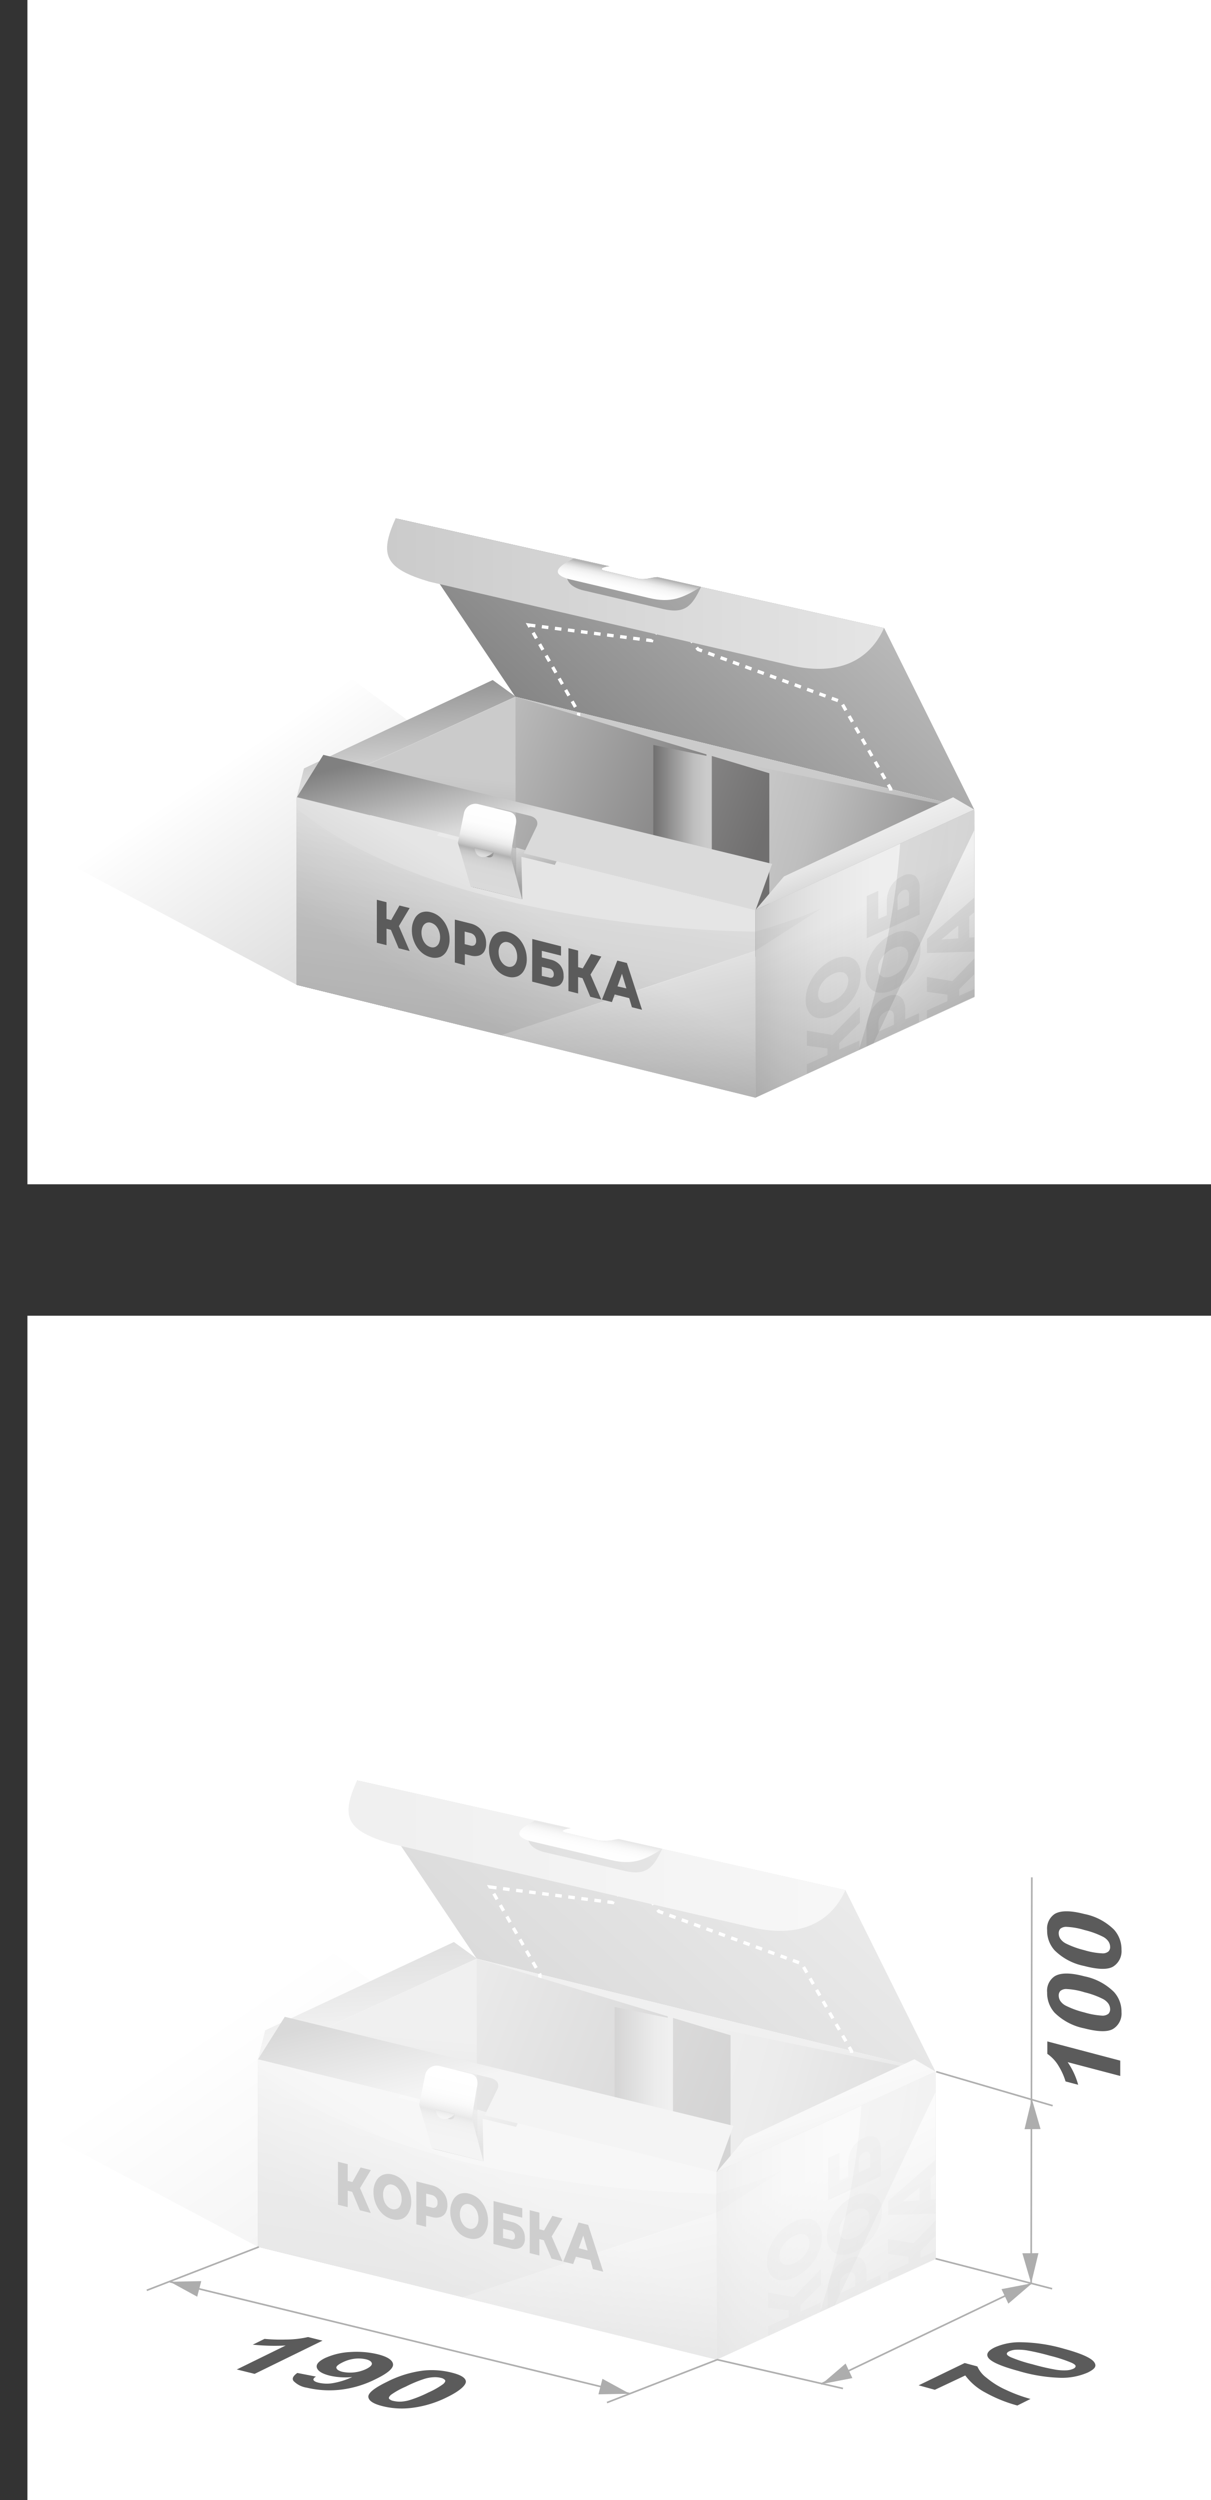 <svg xmlns="http://www.w3.org/2000/svg" xmlns:xlink="http://www.w3.org/1999/xlink" viewBox="0 0 184.17 379.98"><rect x="0" y="0" width="184.17" height="379.98" fill="#333333" stroke="none"/><defs><style>.cls-1,.cls-11,.cls-3{fill:none;}.cls-2{fill:#fff;}.cls-3{stroke:#afafaf;stroke-width:0.25px;}.cls-11,.cls-3{stroke-miterlimit:10;}.cls-4{fill:#adadad;}.cls-5{fill:#5b5b5b;}.cls-6{fill:url(#Безымянный_градиент_38);}.cls-7{fill:url(#Безымянный_градиент_28);}.cls-8{fill:url(#Безымянный_градиент_55);}.cls-9{fill:url(#Безымянный_градиент_698);}.cls-10{fill:url(#Безымянный_градиент_636);}.cls-11{stroke:#fff;stroke-width:0.5px;stroke-dasharray:1 1;}.cls-12{fill:url(#Безымянный_градиент_28-2);}.cls-13{fill:url(#Безымянный_градиент_28-3);}.cls-14{fill:url(#Безымянный_градиент_28-4);}.cls-15{fill:url(#Безымянный_градиент_698-2);}.cls-16{fill:url(#Безымянный_градиент_28-5);}.cls-17{fill:url(#Безымянный_градиент_677);}.cls-18{fill:url(#Безымянный_градиент_28-6);}.cls-19{fill:url(#Безымянный_градиент_38-2);}.cls-20{fill:url(#Безымянный_градиент_677-2);}.cls-21{fill:url(#Безымянный_градиент_641);}.cls-22{clip-path:url(#clip-path);}.cls-23{fill:url(#Безымянный_градиент_17);}.cls-24{fill:url(#Безымянный_градиент_17-2);}.cls-25{opacity:0.1;}.cls-26{fill:url(#Безымянный_градиент_17-3);}.cls-27{fill:url(#Безымянный_градиент_17-4);}.cls-28{fill:url(#Безымянный_градиент_46);}.cls-29{fill:url(#Безымянный_градиент_55-2);}.cls-30{fill:url(#Безымянный_градиент_641-2);}.cls-31{fill:url(#Безымянный_градиент_46-2);}.cls-32{fill:url(#Безымянный_градиент_34);}.cls-33{clip-path:url(#clip-path-2);}.cls-34{fill:url(#Безымянный_градиент_17-5);}.cls-35{fill:url(#Безымянный_градиент_17-6);}.cls-36{fill:url(#Безымянный_градиент_677-3);}.cls-37{opacity:0.3;}.cls-38{fill:url(#Безымянный_градиент_38-3);}.cls-39{fill:url(#Безымянный_градиент_28-7);}.cls-40{fill:url(#Безымянный_градиент_55-3);}.cls-41{fill:url(#Безымянный_градиент_698-3);}.cls-42{fill:url(#Безымянный_градиент_636-2);}.cls-43{fill:url(#Безымянный_градиент_28-8);}.cls-44{fill:url(#Безымянный_градиент_28-9);}.cls-45{fill:url(#Безымянный_градиент_28-10);}.cls-46{fill:url(#Безымянный_градиент_698-4);}.cls-47{fill:url(#Безымянный_градиент_28-11);}.cls-48{fill:url(#Безымянный_градиент_677-4);}.cls-49{fill:url(#Безымянный_градиент_28-12);}.cls-50{fill:url(#Безымянный_градиент_38-4);}.cls-51{fill:url(#Безымянный_градиент_677-5);}.cls-52{fill:url(#Безымянный_градиент_641-3);}.cls-53{clip-path:url(#clip-path-3);}.cls-54{fill:url(#Безымянный_градиент_17-7);}.cls-55{fill:url(#Безымянный_градиент_17-8);}.cls-56{fill:url(#Безымянный_градиент_17-9);}.cls-57{fill:url(#Безымянный_градиент_17-10);}.cls-58{fill:url(#Безымянный_градиент_46-3);}.cls-59{fill:url(#Безымянный_градиент_55-4);}.cls-60{fill:url(#Безымянный_градиент_641-4);}.cls-61{fill:url(#Безымянный_градиент_46-4);}.cls-62{fill:url(#Безымянный_градиент_34-2);}.cls-63{clip-path:url(#clip-path-4);}.cls-64{fill:url(#Безымянный_градиент_17-11);}.cls-65{fill:url(#Безымянный_градиент_17-12);}.cls-66{fill:url(#Безымянный_градиент_677-6);}</style><linearGradient id="Безымянный_градиент_38" x1="37.48" y1="113.63" x2="73.91" y2="166.93" gradientUnits="userSpaceOnUse"><stop offset="0" stop-opacity="0"/><stop offset="1" stop-opacity="0.25"/></linearGradient><linearGradient id="Безымянный_градиент_28" x1="83.34" y1="132.26" x2="99.64" y2="154.78" gradientUnits="userSpaceOnUse"><stop offset="0" stop-color="#706f6f"/><stop offset="0.75" stop-color="#bebebe"/><stop offset="1" stop-color="#cbcbcb"/></linearGradient><linearGradient id="Безымянный_градиент_55" x1="60.94" y1="99.75" x2="62.05" y2="118.2" gradientUnits="userSpaceOnUse"><stop offset="0" stop-color="gray"/><stop offset="1" stop-color="#dadada"/></linearGradient><linearGradient id="Безымянный_градиент_698" x1="82.57" y1="120.31" x2="126.82" y2="71.1" gradientUnits="userSpaceOnUse"><stop offset="0" stop-color="gray"/><stop offset="1" stop-color="#cbcbcb"/></linearGradient><linearGradient id="Безымянный_градиент_636" x1="115.83" y1="139.26" x2="112.05" y2="123.7" gradientUnits="userSpaceOnUse"><stop offset="0" stop-color="#989898"/><stop offset="0.75" stop-color="#bebebe"/><stop offset="1" stop-color="#cbcbcb"/></linearGradient><linearGradient id="Безымянный_градиент_28-2" x1="156.28" y1="141.39" x2="109.89" y2="128.32" xlink:href="#Безымянный_градиент_28"/><linearGradient id="Безымянный_градиент_28-3" x1="159.09" y1="75.48" x2="103.16" y2="53.48" gradientTransform="matrix(0.98, 0.03, 0, 1, -42.2, 52.71)" xlink:href="#Безымянный_градиент_28"/><linearGradient id="Безымянный_градиент_28-4" x1="99.36" y1="128.32" x2="107.52" y2="128.32" xlink:href="#Безымянный_градиент_28"/><linearGradient id="Безымянный_градиент_698-2" x1="60.11" y1="146.74" x2="62.66" y2="117.41" xlink:href="#Безымянный_градиент_698"/><linearGradient id="Безымянный_градиент_28-5" x1="114.26" y1="148.52" x2="79.72" y2="138.79" xlink:href="#Безымянный_градиент_28"/><linearGradient id="Безымянный_градиент_677" x1="127.34" y1="85.74" x2="85.76" y2="69.38" gradientTransform="matrix(0.98, 0.03, 0, 1, -42.2, 52.71)" gradientUnits="userSpaceOnUse"><stop offset="0" stop-color="#cbcbcb"/><stop offset="0.12" stop-color="#d9d9d9"/><stop offset="0.3" stop-color="#e6e6e6"/><stop offset="0.53" stop-color="#eee"/><stop offset="1" stop-color="#f0f0f0"/></linearGradient><linearGradient id="Безымянный_градиент_28-6" x1="71.9" y1="138.8" x2="77.96" y2="138.8" xlink:href="#Безымянный_градиент_28"/><linearGradient id="Безымянный_градиент_38-2" x1="81.86" y1="127.92" x2="82.08" y2="134.53" xlink:href="#Безымянный_градиент_38"/><linearGradient id="Безымянный_градиент_677-2" x1="114.88" y1="144.94" x2="148.19" y2="144.94" gradientTransform="matrix(1, 0, 0, 1, 0, 0)" xlink:href="#Безымянный_градиент_677"/><linearGradient id="Безымянный_градиент_641" x1="54.73" y1="90.22" x2="130.3" y2="90.22" gradientUnits="userSpaceOnUse"><stop offset="0" stop-color="#cbcbcb"/><stop offset="1" stop-color="#e5e5e5"/></linearGradient><clipPath id="clip-path" transform="translate(4.17)"><polygon class="cls-1" points="144.02 151.5 110.71 166.84 110.71 138.32 143.99 123.05 144.02 151.5"/></clipPath><linearGradient id="Безымянный_градиент_17" x1="65.18" y1="-59.51" x2="150.82" y2="-49.3" gradientTransform="translate(29.93 146.86) rotate(3.48)" gradientUnits="userSpaceOnUse"><stop offset="0" stop-opacity="0"/><stop offset="1" stop-opacity="0.2"/></linearGradient><linearGradient id="Безымянный_градиент_17-2" x1="104.64" y1="-5.48" x2="140.32" y2="21.61" xlink:href="#Безымянный_градиент_17"/><linearGradient id="Безымянный_градиент_17-3" x1="94.84" y1="878.83" x2="98.84" y2="904.94" gradientTransform="matrix(1, -0.36, 0.07, 0.98, -44.24, -681.77)" xlink:href="#Безымянный_градиент_17"/><linearGradient id="Безымянный_градиент_17-4" x1="48.38" y1="857.2" x2="37.83" y2="905.53" gradientTransform="matrix(1, -0.36, 0.07, 0.98, -44.24, -681.77)" xlink:href="#Безымянный_градиент_17"/><linearGradient id="Безымянный_градиент_46" x1="92.52" y1="83.55" x2="90.74" y2="91.7" gradientUnits="userSpaceOnUse"><stop offset="0" stop-color="#dadada"/><stop offset="0.23" stop-color="#d8d8d8"/><stop offset="0.31" stop-color="#d1d1d1"/><stop offset="0.37" stop-color="#c6c6c6"/><stop offset="0.41" stop-color="#b5b5b5"/><stop offset="0.42" stop-color="#b2b2b2"/><stop offset="0.45" stop-color="#c4c4c4"/><stop offset="0.5" stop-color="#dadada"/><stop offset="0.55" stop-color="#ebebeb"/><stop offset="0.62" stop-color="#f6f6f6"/><stop offset="0.72" stop-color="#fdfdfd"/><stop offset="1" stop-color="#fff"/></linearGradient><linearGradient id="Безымянный_градиент_55-2" x1="73.29" y1="110.4" x2="76.45" y2="123.48" xlink:href="#Безымянный_градиент_55"/><linearGradient id="Безымянный_градиент_641-2" x1="73.56" y1="155.23" x2="82.67" y2="139.34" xlink:href="#Безымянный_градиент_641"/><linearGradient id="Безымянный_градиент_46-2" x1="69.62" y1="135.09" x2="72.69" y2="122.21" xlink:href="#Безымянный_градиент_46"/><linearGradient id="Безымянный_градиент_34" x1="69.86" y1="127.26" x2="68.8" y2="131.82" gradientUnits="userSpaceOnUse"><stop offset="0" stop-color="#dadada"/><stop offset="0.23" stop-color="#d8d8d8"/><stop offset="0.31" stop-color="#d1d1d1"/><stop offset="0.37" stop-color="#c6c6c6"/><stop offset="0.41" stop-color="#b5b5b5"/><stop offset="0.42" stop-color="#b2b2b2"/><stop offset="0.45" stop-color="silver"/><stop offset="0.52" stop-color="#d1d1d1"/><stop offset="0.59" stop-color="#dcdcdc"/><stop offset="0.7" stop-color="#e3e3e3"/><stop offset="1" stop-color="#e5e5e5"/></linearGradient><clipPath id="clip-path-2" transform="translate(4.17)"><polygon class="cls-1" points="75.13 130.22 75.27 136.68 67.46 134.76 67.46 128.28 62.29 127 62.72 126.53 40.94 121.18 40.94 149.69 110.71 166.84 110.71 138.32 80.49 130.9 80.2 131.46 75.13 130.22"/></clipPath><linearGradient id="Безымянный_градиент_17-5" x1="126.75" y1="278.53" x2="130.75" y2="304.64" gradientTransform="translate(-44.24 -125.19) rotate(-3.8)" xlink:href="#Безымянный_градиент_17"/><linearGradient id="Безымянный_градиент_17-6" x1="87.9" y1="255.57" x2="77.34" y2="303.9" gradientTransform="translate(-44.24 -125.19) rotate(-3.8)" xlink:href="#Безымянный_градиент_17"/><linearGradient id="Безымянный_градиент_677-3" x1="132.6" y1="134.01" x2="127.81" y2="119.28" gradientTransform="matrix(1, 0, 0, 1, 0, 0)" xlink:href="#Безымянный_градиент_677"/><linearGradient id="Безымянный_градиент_38-3" x1="34.03" y1="306.61" x2="68.63" y2="357.24" xlink:href="#Безымянный_градиент_38"/><linearGradient id="Безымянный_градиент_28-7" x1="77.45" y1="324.08" x2="93.75" y2="346.6" xlink:href="#Безымянный_градиент_28"/><linearGradient id="Безымянный_градиент_55-3" x1="55.05" y1="291.56" x2="56.16" y2="310.01" xlink:href="#Безымянный_градиент_55"/><linearGradient id="Безымянный_градиент_698-3" x1="76.67" y1="312.12" x2="120.93" y2="262.91" xlink:href="#Безымянный_градиент_698"/><linearGradient id="Безымянный_градиент_636-2" x1="109.94" y1="331.07" x2="106.16" y2="315.51" xlink:href="#Безымянный_градиент_636"/><linearGradient id="Безымянный_градиент_28-8" x1="150.39" y1="333.2" x2="103.99" y2="320.13" xlink:href="#Безымянный_градиент_28"/><linearGradient id="Безымянный_градиент_28-9" x1="153.04" y1="267.46" x2="97.12" y2="245.46" gradientTransform="matrix(0.98, 0.03, 0, 1, -42.2, 52.71)" xlink:href="#Безымянный_градиент_28"/><linearGradient id="Безымянный_градиент_28-10" x1="93.47" y1="320.13" x2="101.63" y2="320.13" xlink:href="#Безымянный_градиент_28"/><linearGradient id="Безымянный_градиент_698-4" x1="54.21" y1="338.55" x2="56.77" y2="309.22" xlink:href="#Безымянный_градиент_698"/><linearGradient id="Безымянный_градиент_28-11" x1="108.36" y1="340.34" x2="73.83" y2="330.61" xlink:href="#Безымянный_градиент_28"/><linearGradient id="Безымянный_градиент_677-4" x1="121.3" y1="277.72" x2="79.72" y2="261.36" xlink:href="#Безымянный_градиент_677"/><linearGradient id="Безымянный_градиент_28-12" x1="66" y1="330.61" x2="72.07" y2="330.61" xlink:href="#Безымянный_градиент_28"/><linearGradient id="Безымянный_градиент_38-4" x1="75.97" y1="319.73" x2="76.19" y2="326.34" xlink:href="#Безымянный_градиент_38"/><linearGradient id="Безымянный_градиент_677-5" x1="108.99" y1="336.76" x2="142.29" y2="336.76" gradientTransform="matrix(1, 0, 0, 1, 0, 0)" xlink:href="#Безымянный_градиент_677"/><linearGradient id="Безымянный_градиент_641-3" x1="48.83" y1="282.03" x2="124.4" y2="282.03" xlink:href="#Безымянный_градиент_641"/><clipPath id="clip-path-3" transform="translate(4.17)"><polygon class="cls-1" points="138.13 343.31 104.82 358.65 104.82 330.14 138.1 314.86 138.13 343.31"/></clipPath><linearGradient id="Безымянный_градиент_17-7" x1="70.95" y1="132.3" x2="156.58" y2="142.52" xlink:href="#Безымянный_градиент_17"/><linearGradient id="Безымянный_градиент_17-8" x1="110.41" y1="186.34" x2="146.09" y2="213.42" xlink:href="#Безымянный_градиент_17"/><linearGradient id="Безымянный_градиент_17-9" x1="76.36" y1="1068.08" x2="80.36" y2="1094.19" gradientTransform="matrix(1, -0.36, 0.07, 0.98, -44.24, -681.77)" xlink:href="#Безымянный_градиент_17"/><linearGradient id="Безымянный_градиент_17-10" x1="29.91" y1="1046.44" x2="19.35" y2="1094.78" gradientTransform="matrix(1, -0.36, 0.07, 0.98, -44.24, -681.77)" xlink:href="#Безымянный_градиент_17"/><linearGradient id="Безымянный_градиент_46-3" x1="86.62" y1="275.36" x2="84.85" y2="283.51" xlink:href="#Безымянный_градиент_46"/><linearGradient id="Безымянный_градиент_55-4" x1="67.4" y1="302.21" x2="70.56" y2="315.29" xlink:href="#Безымянный_градиент_55"/><linearGradient id="Безымянный_градиент_641-4" x1="67.66" y1="347.04" x2="76.78" y2="331.15" xlink:href="#Безымянный_градиент_641"/><linearGradient id="Безымянный_градиент_46-4" x1="63.72" y1="326.9" x2="66.8" y2="314.02" xlink:href="#Безымянный_градиент_46"/><linearGradient id="Безымянный_градиент_34-2" x1="63.96" y1="319.07" x2="62.91" y2="323.63" xlink:href="#Безымянный_градиент_34"/><clipPath id="clip-path-4" transform="translate(4.17)"><polygon class="cls-1" points="69.23 322.03 69.38 328.5 61.56 326.58 61.57 320.1 56.39 318.81 56.83 318.34 35.04 312.99 35.04 341.5 104.82 358.65 104.82 330.14 74.6 322.71 74.31 323.27 69.23 322.03"/></clipPath><linearGradient id="Безымянный_градиент_17-11" x1="108.16" y1="469.53" x2="112.16" y2="495.64" gradientTransform="translate(-44.24 -125.19) rotate(-3.8)" xlink:href="#Безымянный_градиент_17"/><linearGradient id="Безымянный_градиент_17-12" x1="69.31" y1="446.57" x2="58.75" y2="494.9" gradientTransform="translate(-44.24 -125.19) rotate(-3.8)" xlink:href="#Безымянный_градиент_17"/><linearGradient id="Безымянный_градиент_677-6" x1="126.71" y1="325.82" x2="121.91" y2="311.09" gradientTransform="matrix(1, 0, 0, 1, 0, 0)" xlink:href="#Безымянный_градиент_677"/></defs><g id="Слой_2" data-name="Слой 2"><g id="Слой_1-2" data-name="Слой 1"><rect class="cls-2" x="4.17" width="180" height="180"/><rect class="cls-1" x="4.17" width="180" height="180"/><rect class="cls-2" x="4.17" y="199.98" width="180" height="180"/><line class="cls-3" x1="25.84" y1="346.81" x2="95.78" y2="363.82"/><polyline class="cls-3" points="124.86 362.35 156.82 347.06 156.92 285.34"/><polygon class="cls-4" points="95.78 363.83 91.62 361.56 91.01 363.92 95.78 363.83"/><polygon class="cls-4" points="25.84 346.81 29.99 349.08 30.61 346.71 25.84 346.81"/><polygon class="cls-4" points="124.98 362.35 129.63 361.45 128.6 359.24 124.98 362.35"/><polygon class="cls-4" points="156.97 347.03 152.31 347.93 153.35 350.14 156.97 347.03"/><polygon class="cls-4" points="156.82 347.06 157.93 342.46 155.48 342.48 156.82 347.06"/><polygon class="cls-4" points="156.92 319.01 155.81 323.62 158.25 323.6 156.92 319.01"/><line class="cls-3" x1="22.32" y1="348.11" x2="39.37" y2="341.51"/><polyline class="cls-3" points="92.31 365.17 109.08 358.65 128.2 363.03"/><line class="cls-3" x1="142.29" y1="343.3" x2="160.01" y2="347.87"/><line class="cls-3" x1="142.38" y1="314.88" x2="160.09" y2="320.05"/><path class="cls-5" d="M34.55,360.81l-2.71-.67,7.43-3.64a32.13,32.13,0,0,1-5-.13l1.79-.88a26.4,26.4,0,0,0,3.26.1,15.26,15.26,0,0,0,3.36-.38l2.2.55Z" transform="translate(4.17)"/><path class="cls-5" d="M41.05,360.67l2.83.55q-.48.3-.36.54c.09.16.35.3.8.4a5.56,5.56,0,0,0,2,.08,11.61,11.61,0,0,0,3.08-.95,10.51,10.51,0,0,1-3.42-.21q-1.68-.42-1.95-1.17c-.18-.51.22-1,1.22-1.5a10.46,10.46,0,0,1,3.81-.92,13.89,13.89,0,0,1,4.22.34c1.43.36,2.21.85,2.32,1.47s-.75,1.39-2.6,2.29a16,16,0,0,1-5.51,1.64,14.9,14.9,0,0,1-5-.32,3.58,3.58,0,0,1-2-1C40.19,361.55,40.39,361.13,41.05,360.67Zm10.45-.59c.63-.31.93-.6.88-.87s-.35-.48-.87-.61a5.16,5.16,0,0,0-1.69-.1,5.61,5.61,0,0,0-1.91.57c-.66.33-1,.61-.92.85s.35.43.88.57a5.74,5.74,0,0,0,3.63-.41Z" transform="translate(4.17)"/><path class="cls-5" d="M64.53,360.62c1.37.34,2.09.78,2.15,1.32s-.86,1.44-2.81,2.39A16.39,16.39,0,0,1,58.28,366a12.07,12.07,0,0,1-4.25-.28c-1.38-.34-2.11-.8-2.18-1.39s.87-1.36,2.85-2.32a16.67,16.67,0,0,1,5.57-1.71A12.35,12.35,0,0,1,64.53,360.62Zm-1.64.8a3.78,3.78,0,0,0-1.1-.1,5.52,5.52,0,0,0-1.42.25,19.08,19.08,0,0,0-2.86,1.19A11.86,11.86,0,0,0,55.28,364q-.42.39-.27.6a1.22,1.22,0,0,0,.65.32,4.26,4.26,0,0,0,1.11.11,5.84,5.84,0,0,0,1.41-.25A18.63,18.63,0,0,0,61,363.63a12.07,12.07,0,0,0,2.24-1.28q.42-.39.27-.6A1.12,1.12,0,0,0,62.89,361.42Z" transform="translate(4.17)"/><path class="cls-5" d="M166.2,313.2v2.33l-8-2.1a11.16,11.16,0,0,1,1.6,3.44l-1.92-.51a9.59,9.59,0,0,0-1-2.25,5.88,5.88,0,0,0-1.77-1.94v-1.89Z" transform="translate(4.17)"/><path class="cls-5" d="M155.08,302.84a2.64,2.64,0,0,1,1.14-2.46q1.36-.84,4.51,0a8.87,8.87,0,0,1,4.52,2.39,4.43,4.43,0,0,1,1.14,3.05,2.74,2.74,0,0,1-1.25,2.54c-.82.51-2.3.48-4.43-.07a8.92,8.92,0,0,1-4.5-2.38A4.46,4.46,0,0,1,155.08,302.84Zm1.76.46a1.53,1.53,0,0,0,.24.82,2.25,2.25,0,0,0,.88.75,13.47,13.47,0,0,0,2.77,1,12,12,0,0,0,2.68.49,1.42,1.42,0,0,0,1-.29,1,1,0,0,0,.25-.69,1.57,1.57,0,0,0-.25-.82,2.33,2.33,0,0,0-.88-.75,12.93,12.93,0,0,0-2.77-1,10.69,10.69,0,0,0-2.67-.49,1.36,1.36,0,0,0-1,.29A1,1,0,0,0,156.84,303.3Z" transform="translate(4.17)"/><path class="cls-5" d="M155.08,293.38a2.67,2.67,0,0,1,1.14-2.47q1.36-.82,4.51,0a8.87,8.87,0,0,1,4.52,2.38,4.47,4.47,0,0,1,1.14,3.06,2.75,2.75,0,0,1-1.25,2.54q-1.23.76-4.43-.08a8.85,8.85,0,0,1-4.5-2.38A4.42,4.42,0,0,1,155.08,293.38Zm1.76.46a1.56,1.56,0,0,0,.24.82,2.33,2.33,0,0,0,.88.75,13.47,13.47,0,0,0,2.77,1,11.22,11.22,0,0,0,2.68.48,1.33,1.33,0,0,0,1-.29.92.92,0,0,0,.25-.68,1.54,1.54,0,0,0-.25-.82,2.25,2.25,0,0,0-.88-.75,12.82,12.82,0,0,0-2.77-1,11,11,0,0,0-2.67-.48,1.41,1.41,0,0,0-1,.28A1,1,0,0,0,156.84,293.84Z" transform="translate(4.17)"/><path class="cls-5" d="M138,363.23l-2.46-.68,7-3.39,1.93.52a4.32,4.32,0,0,0,1.39,1.72,12.76,12.76,0,0,0,3,1.86,22.93,22.93,0,0,0,3.69,1.36l-2,1a21.78,21.78,0,0,1-4.92-2,9,9,0,0,1-3-2.57Z" transform="translate(4.17)"/><path class="cls-5" d="M147.12,356.78A9.33,9.33,0,0,1,151,356a24.79,24.79,0,0,1,6.67,1c2.61.71,4.14,1.4,4.58,2.05s0,1.06-1,1.56a9.86,9.86,0,0,1-4.07.8,24.77,24.77,0,0,1-6.49-1.05q-3.9-1.06-4.56-2Q145.56,357.53,147.12,356.78Zm2.19.6c-.25.12-.37.25-.36.4s.23.33.65.52a22.58,22.58,0,0,0,3.24,1.05,35.1,35.1,0,0,0,3.53.82,7.84,7.84,0,0,0,1.69.1,2.92,2.92,0,0,0,1-.24c.25-.12.36-.26.35-.41s-.22-.32-.64-.51a21.88,21.88,0,0,0-3.23-1.05,35.75,35.75,0,0,0-3.53-.82,8.62,8.62,0,0,0-1.7-.1A2.92,2.92,0,0,0,149.31,357.38Z" transform="translate(4.17)"/><polygon class="cls-6" points="4.97 67.2 4.89 128.32 45.11 149.69 92.97 132.45 4.97 67.2"/><polygon class="cls-7" points="45.11 149.69 78.41 134.35 148.16 151.57 114.88 166.84 45.11 149.69"/><polygon class="cls-8" points="78.41 105.88 45.13 121.15 46.23 116.79 74.93 103.36 78.41 105.88"/><path class="cls-9" d="M130.3,95.46,95.8,87.72c-.91,0-1.82.49-3,.21l-5-1.18c-1.19-.29.14-.67.7-.68L56,78.78l18.2,27.12L144,123.05Z" transform="translate(4.17)"/><polygon class="cls-10" points="78.39 105.9 148.16 123.05 148.16 151.57 78.39 134.42 78.39 105.9"/><path class="cls-11" d="M76.25,95l18.68,2.37L95,97.1a3.07,3.07,0,0,1,5.3-.6L102,98.71l21.72,7.94,7.58,13.27v7.69L83.82,116v-7.69Z" transform="translate(4.17)"/><polygon class="cls-12" points="107.52 114.95 148.16 123.29 148.19 151.5 107.52 143.46 107.52 114.95"/><polygon class="cls-13" points="117 117.53 108.25 114.9 108.25 131 107.44 130.66 107.44 114.66 78.39 105.9 78.39 134.42 117 146.05 117 117.53"/><polygon class="cls-14" points="99.36 113.23 107.52 114.9 107.52 143.42 99.36 141.74 99.36 113.23"/><polygon class="cls-15" points="45.11 121.18 78.39 105.9 78.41 134.35 45.11 149.69 45.11 121.18"/><polygon class="cls-16" points="77.96 128.85 108.18 135.06 108.18 156.26 77.96 150.05 77.96 128.85"/><polygon class="cls-17" points="85.01 130.78 78.5 128.81 78.5 140.79 77.9 140.53 77.9 128.63 56.3 122.13 56.3 143.33 85.01 151.98 85.01 130.78"/><polygon class="cls-18" points="71.9 127.57 77.96 128.82 77.96 150.02 71.9 148.77 71.9 127.57"/><polygon class="cls-19" points="108.18 135.06 80.05 129.28 78.5 128.81 78.5 128.96 77.96 128.85 77.96 140.56 77.96 140.56 77.96 128.82 77.9 128.81 77.9 128.63 56.3 122.13 56.3 143.33 71.9 148.03 71.9 148.77 77.96 150.02 77.96 149.85 77.96 149.85 77.96 150.05 80.04 150.48 85.01 151.98 85.01 151.5 108.18 156.26 108.18 135.06"/><polygon class="cls-20" points="114.88 138.32 148.16 123.05 148.19 151.5 114.88 166.84 114.88 138.32"/><path class="cls-21" d="M102.44,89.21c-1.33,2.88-2.44,4.13-5.73,3.36L84.32,89.68c-3.53-1.05-2.16-3.36-1.26-4.82l.68.15L56,78.78c-2.56,5.64-1.6,7.63,5.11,9.63l54.91,12.71c6.33,1.49,11.69,0,14.25-5.66Z" transform="translate(4.17)"/><g class="cls-22"><path class="cls-23" d="M161.44,25.49c-7.54,5.32-31.41,3.09-33.32,37.75s15.91,53-6.63,110.29c15.3-31.46,25.07-54.71,40.18-81.21h0C162.19,90.77,170.68,19,161.44,25.49Z" transform="translate(4.17)"/><path class="cls-24" d="M118.82,179.23h34.09c-12.23-13-6.57-55.19-3.51-64C142.29,129.55,129.27,157.28,118.82,179.23Z" transform="translate(4.17)"/><g class="cls-25"><path class="cls-5" d="M123.46,158.54v1l3.08-1.39v2.16l-8,3.61v-2.16l3.13-1.4v-1l-3.12-.42v-2.28l3.88.65,4.16-4.28v2.44Z" transform="translate(4.17)"/><path class="cls-5" d="M126.18,150.64a7.56,7.56,0,0,1-1.5,2.19,7.08,7.08,0,0,1-2.15,1.52,4.08,4.08,0,0,1-2.14.41,2.11,2.11,0,0,1-1.49-.85,3.19,3.19,0,0,1-.54-1.94,5.94,5.94,0,0,1,.54-2.43,7.56,7.56,0,0,1,1.5-2.19,7.08,7.08,0,0,1,2.15-1.52,4.08,4.08,0,0,1,2.14-.41,2.11,2.11,0,0,1,1.49.85,3.19,3.19,0,0,1,.54,1.94A5.94,5.94,0,0,1,126.18,150.64Zm-1.63-2.5a1.08,1.08,0,0,0-.81-.38,2.51,2.51,0,0,0-1.2.26,4.52,4.52,0,0,0-1.2.81,4,4,0,0,0-.81,1.11,2.77,2.77,0,0,0-.29,1.18,1.37,1.37,0,0,0,.29.92,1.08,1.08,0,0,0,.81.38,2.51,2.51,0,0,0,1.2-.26,4.3,4.3,0,0,0,1.2-.81,3.85,3.85,0,0,0,.81-1.11,2.73,2.73,0,0,0,.29-1.18A1.39,1.39,0,0,0,124.55,148.14Z" transform="translate(4.17)"/><path class="cls-5" d="M128,154.3a5.25,5.25,0,0,1,1-1.65,4.94,4.94,0,0,1,1.58-1.12,2.73,2.73,0,0,1,1.57-.29,1.45,1.45,0,0,1,1,.72,3.1,3.1,0,0,1,.35,1.64v1.34l2.1-.95v2.17l-8,3.61v-3.5A5.38,5.38,0,0,1,128,154.3Zm3.48-.63a.86.86,0,0,0-.86.05,2,2,0,0,0-.88.73,2,2,0,0,0-.31,1.14v1.21l2.35-1.06v-1.2Q131.77,153.87,131.47,153.67Z" transform="translate(4.17)"/><path class="cls-5" d="M135.3,146.76a7.37,7.37,0,0,1-1.5,2.19,6.8,6.8,0,0,1-2.15,1.52,4,4,0,0,1-2.14.41A2.11,2.11,0,0,1,128,150a3.17,3.17,0,0,1-.54-1.94,6,6,0,0,1,.55-2.43,7.6,7.6,0,0,1,1.49-2.19,6.88,6.88,0,0,1,2.15-1.51,3.93,3.93,0,0,1,2.15-.41,2.12,2.12,0,0,1,1.49.84,3.22,3.22,0,0,1,.53,2A5.9,5.9,0,0,1,135.3,146.76Zm-1.63-2.5a1.11,1.11,0,0,0-.8-.38,2.49,2.49,0,0,0-1.2.26,4.05,4.05,0,0,0-1.2.82,4.2,4.2,0,0,0-.82,1.1,2.75,2.75,0,0,0-.28,1.18,1.41,1.41,0,0,0,.28.93,1.15,1.15,0,0,0,.81.38,2.63,2.63,0,0,0,1.2-.27,4.09,4.09,0,0,0,1.2-.81,3.85,3.85,0,0,0,.81-1.11,2.73,2.73,0,0,0,.29-1.18A1.35,1.35,0,0,0,133.67,144.26Z" transform="translate(4.17)"/><path class="cls-5" d="M127.65,142.6l0-6.4,1.75-.79v4.27l1.3-.58v-2a4.61,4.61,0,0,1,.63-2.42,3.9,3.9,0,0,1,1.78-1.54,1.81,1.81,0,0,1,1.9,0,2.45,2.45,0,0,1,.68,2V139Zm6.42-6.56a.91.91,0,0,0-.23-.73.62.62,0,0,0-.66,0,1.48,1.48,0,0,0-.85,1.5v1.55l1.73-.78Z" transform="translate(4.17)"/><path class="cls-5" d="M141.71,150.35v1l3.08-1.38v2.16l-8,3.61v-2.16l3.12-1.4v-1l-3.12-.43v-2.27l3.87.65,4.16-4.28v2.44Z" transform="translate(4.17)"/><path class="cls-5" d="M143.24,139.27v3.24l1.56-.1v2.21l-8,.23v-2.13l8-7V138Zm-1.67,1.39L139,142.8l2.57-.17Z" transform="translate(4.17)"/></g><path class="cls-26" d="M162,118.42s0,0,0,.06,0,0,0,0h0a2.11,2.11,0,0,0-.17-.52h0a4.71,4.71,0,0,0-4.82-3.14c-1.91,0-3.33.71-5.42,1.71-31.08,23-59.48,39.69-94,61.47a23.41,23.41,0,0,1,2.47,1c44-19.49,64.17-11.24,70.84.66h22.44c.06-.15.14-.29.2-.44C163.23,155.72,165.14,134.5,162,118.42Z" transform="translate(4.17)"/><path class="cls-27" d="M49.39,176.52a24.52,24.52,0,0,1,8.25,1.42c23.83-15,48.49-30.38,63.18-39.93-14.5,7-95.73,25.76-89.71-15.14l-28.5,4.9v51.86h35A24.69,24.69,0,0,1,49.39,176.52Z" transform="translate(4.17)"/></g><path class="cls-28" d="M95.86,87.71c-.94.05-1.85.5-3.08.22l-5-1.18c-1.24-.3.19-.67.76-.68l-5.43-1.21c-1.64.85-4.16,2.2-.77,3.16L94.58,90.9c3.29.78,5.07,0,7.86-1.71Z" transform="translate(4.17)"/><path class="cls-29" d="M113.26,131.3,45,114.73,41,121.15l26.51,6.53,2.15-3.94a1.71,1.71,0,0,1,2-.91l4.7,1.15c1,.24,1.44.93,1.05,1.71l-1.93,4,35.24,8.67Z" transform="translate(4.17)"/><polygon class="cls-30" points="79.29 130.22 79.44 136.68 71.63 134.76 71.63 128.28 66.46 127 66.89 126.53 45.11 121.18 45.11 149.69 114.88 166.84 114.88 138.32 84.66 130.9 84.37 131.46 79.29 130.22"/><path class="cls-31" d="M73.47,130.07l.75-4.48c.31-1.18,0-2-1-2.23l-4.7-1.15a1.78,1.78,0,0,0-2.12,1.32l-.93,4.58,1.94,6.64,7.81,1.91Zm-5.31-1-.22-.23,2.93.66C71,130.75,69.61,130.53,68.16,129Z" transform="translate(4.17)"/><path class="cls-32" d="M67.94,128.79l3,.7h0c-1.25,1.21-2.71,1-2.92-.48Z" transform="translate(4.17)"/><g class="cls-33"><path class="cls-34" d="M125.23,177.45h33.9A93.62,93.62,0,0,0,162,133.73v0h0a2.47,2.47,0,0,0-.17-.57h0a7,7,0,0,0-4.82-4.59,11.29,11.29,0,0,0-5.41.1C116,144.35,83.93,152.87,42.1,167.31,88.68,156.2,113.65,165.19,125.23,177.45Z" transform="translate(4.17)"/><path class="cls-35" d="M12,177.45c29.48-10.38,83.69-27.6,108.8-36.44-14.5,2.7-95.73-2.82-89.71-41.92L1.73,95.38v82.07Z" transform="translate(4.17)"/></g><polygon class="cls-36" points="148.16 123.05 114.88 138.32 119.22 133.22 144.95 121.18 148.16 123.05"/><path class="cls-5" d="M55.28,141.33l-.67-.17v2.5l-1.47-.37,0-6.53,1.47.37v2.54l.71.18,1.26-2.22,1.55.39-1.64,2.74,1.64,3.79-1.67-.42Z" transform="translate(4.17)"/><path class="cls-5" d="M59.84,144.67a4.2,4.2,0,0,1-1-1.47,4.42,4.42,0,0,1-.37-1.84,3.41,3.41,0,0,1,.38-1.65,2.08,2.08,0,0,1,1-1,2.34,2.34,0,0,1,1.49-.06,3.33,3.33,0,0,1,1.49.82,4.22,4.22,0,0,1,1,1.47,4.58,4.58,0,0,1,.37,1.84,3.41,3.41,0,0,1-.38,1.65,2.08,2.08,0,0,1-1,1,2.37,2.37,0,0,1-1.5.06A3.38,3.38,0,0,1,59.84,144.67Zm2.22-.76a1.14,1.14,0,0,0,.51-.53,2.29,2.29,0,0,0,.19-.93,2.61,2.61,0,0,0-.19-1,2.27,2.27,0,0,0-.5-.79,1.75,1.75,0,0,0-.72-.41,1,1,0,0,0-.72.05,1.14,1.14,0,0,0-.51.53,2.14,2.14,0,0,0-.19.93,2.64,2.64,0,0,0,.19,1,2.27,2.27,0,0,0,.5.79,1.69,1.69,0,0,0,.72.41A1,1,0,0,0,62.06,143.91Z" transform="translate(4.17)"/><path class="cls-5" d="M68.68,141a2.94,2.94,0,0,1,.8,1.05,3.17,3.17,0,0,1,.28,1.35,2.33,2.33,0,0,1-.28,1.21,1.49,1.49,0,0,1-.81.63,2.38,2.38,0,0,1-1.24,0l-.91-.23v1.7L65,146.29l0-6.52,2.4.6A3.21,3.21,0,0,1,68.68,141ZM68,143.64a.78.78,0,0,0,.24-.65,1.25,1.25,0,0,0-.23-.76,1.19,1.19,0,0,0-.69-.43l-.82-.21v1.91l.83.21A.75.75,0,0,0,68,143.64Z" transform="translate(4.17)"/><path class="cls-5" d="M71.57,147.63a4.35,4.35,0,0,1-1-1.47,4.76,4.76,0,0,1-.37-1.84,3.35,3.35,0,0,1,.39-1.65,2.08,2.08,0,0,1,1-.95,2.34,2.34,0,0,1,1.49-.06,3.38,3.38,0,0,1,1.49.82,4.22,4.22,0,0,1,1,1.47,4.58,4.58,0,0,1,.37,1.84,3.3,3.3,0,0,1-.39,1.65,2.08,2.08,0,0,1-1,.95,2.34,2.34,0,0,1-1.49.06A3.38,3.38,0,0,1,71.57,147.63Zm2.21-.76a1.1,1.1,0,0,0,.51-.53,2,2,0,0,0,.19-.93,2.8,2.8,0,0,0-.18-1,2.08,2.08,0,0,0-.51-.79,1.56,1.56,0,0,0-.71-.41,1,1,0,0,0-.72.05,1.06,1.06,0,0,0-.51.53,2,2,0,0,0-.19.93,2.88,2.88,0,0,0,.18,1,2.25,2.25,0,0,0,.51.78,1.58,1.58,0,0,0,.71.42A1.09,1.09,0,0,0,73.78,146.87Z" transform="translate(4.17)"/><path class="cls-5" d="M76.78,142.72l4.37,1.11v1.42l-2.92-.73v1l1.35.34a2.62,2.62,0,0,1,1.46.87,2.45,2.45,0,0,1,.5,1.58,1.62,1.62,0,0,1-.57,1.4,1.89,1.89,0,0,1-1.59.15l-2.62-.66Zm2.5,5.84a.71.71,0,0,0,.57,0,.55.55,0,0,0,.2-.48.87.87,0,0,0-.76-.89l-1.06-.26v1.4Z" transform="translate(4.17)"/><path class="cls-5" d="M84.42,148.68l-.67-.17V151l-1.47-.37,0-6.52,1.47.37V147l.71.18L85.72,145l1.56.39-1.65,2.74,1.64,3.79-1.67-.42Z" transform="translate(4.17)"/><path class="cls-5" d="M91.52,151.71l-2.21-.56-.42,1.16-1.51-.38L89.71,146l1.46.37,2.3,7.11-1.54-.39Zm-.43-1.48L90.42,148l-.68,1.92Z" transform="translate(4.17)"/><g class="cls-37"><polygon class="cls-38" points="4.24 261.76 4.17 322.88 39.21 341.5 87.08 324.26 4.24 261.76"/><polygon class="cls-39" points="39.21 341.5 72.52 326.16 142.27 343.38 108.99 358.65 39.21 341.5"/><polygon class="cls-40" points="72.52 297.69 39.24 312.96 40.33 308.6 69.03 295.17 72.52 297.69"/><path class="cls-41" d="M124.4,287.28l-34.5-7.75a9,9,0,0,1-3,.21l-5-1.18c-1.2-.29.14-.67.7-.67L50.12,270.6l18.21,27.11,69.77,17.15Z" transform="translate(4.17)"/><polygon class="cls-42" points="72.49 297.71 142.27 314.86 142.27 343.38 72.49 326.23 72.49 297.71"/><path class="cls-11" d="M70.35,286.81,89,289.17l.11-.25a3.07,3.07,0,0,1,5.31-.61l1.6,2.21,21.73,7.94,7.57,13.27v7.69L77.93,307.77v-7.7Z" transform="translate(4.17)"/><polygon class="cls-43" points="101.63 306.76 142.27 315.1 142.29 343.31 101.63 335.27 101.63 306.76"/><polygon class="cls-44" points="111.11 309.35 102.35 306.71 102.35 322.82 101.55 322.47 101.55 306.47 72.49 297.71 72.49 326.23 111.11 337.86 111.11 309.35"/><polygon class="cls-45" points="93.47 305.04 101.63 306.71 101.63 335.23 93.47 333.56 93.47 305.04"/><polygon class="cls-46" points="39.21 312.99 72.49 297.71 72.52 326.16 39.21 341.5 39.21 312.99"/><polygon class="cls-47" points="72.07 320.66 102.28 326.87 102.28 348.07 72.07 341.86 72.07 320.66"/><polygon class="cls-48" points="79.12 322.59 72.61 320.63 72.61 332.6 72.01 332.35 72.01 320.45 50.41 313.94 50.41 335.14 79.12 343.79 79.12 322.59"/><polygon class="cls-49" points="66 319.39 72.07 320.63 72.07 341.83 66 340.59 66 319.39"/><polygon class="cls-50" points="102.28 326.87 74.15 321.09 72.61 320.63 72.61 320.77 72.07 320.66 72.07 332.37 72.07 332.37 72.07 320.63 72.01 320.62 72.01 320.45 50.41 313.94 50.41 335.14 66 339.84 66 340.59 72.07 341.83 72.07 341.66 72.07 341.66 72.07 341.86 74.15 342.29 79.12 343.79 79.12 343.31 102.28 348.07 102.28 326.87"/><polygon class="cls-51" points="108.99 330.14 142.27 314.86 142.29 343.31 108.99 358.65 108.99 330.14"/><path class="cls-52" d="M96.54,281c-1.32,2.88-2.43,4.14-5.72,3.36l-12.39-2.89c-3.53-1.05-2.17-3.36-1.26-4.82l.68.15L50.14,270.6c-2.56,5.63-1.61,7.62,5.11,9.62l54.9,12.72c6.34,1.48,11.7,0,14.25-5.66Z" transform="translate(4.17)"/><g class="cls-53"><path class="cls-54" d="M155.55,217.3c-7.54,5.33-31.41,3.09-33.32,37.75s15.9,53-6.63,110.29c15.3-31.46,25.07-54.7,40.17-81.21h0C156.3,282.58,164.78,210.79,155.55,217.3Z" transform="translate(4.17)"/><path class="cls-55" d="M112.92,371H147c-12.22-13-6.56-55.18-3.51-64C136.39,321.36,123.38,349.09,112.92,371Z" transform="translate(4.17)"/><g class="cls-25"><path class="cls-5" d="M117.57,350.35v1l3.08-1.38v2.15l-8,3.61v-2.16l3.12-1.4v-1l-3.12-.42v-2.28l3.88.66,4.16-4.29v2.44Z" transform="translate(4.17)"/><path class="cls-5" d="M120.28,342.45a7.52,7.52,0,0,1-1.49,2.19,6.91,6.91,0,0,1-2.15,1.52,4,4,0,0,1-2.15.41,2.13,2.13,0,0,1-1.49-.85,3.17,3.17,0,0,1-.53-1.94,5.94,5.94,0,0,1,.54-2.43,7.63,7.63,0,0,1,1.5-2.19,6.84,6.84,0,0,1,2.14-1.51,4.05,4.05,0,0,1,2.15-.42,2.14,2.14,0,0,1,1.49.85,3.19,3.19,0,0,1,.54,1.94A6.08,6.08,0,0,1,120.28,342.45Zm-1.62-2.5a1.08,1.08,0,0,0-.81-.38,2.49,2.49,0,0,0-1.2.26,4.33,4.33,0,0,0-1.2.82,3.68,3.68,0,0,0-.81,1.1,2.77,2.77,0,0,0-.29,1.18,1.32,1.32,0,0,0,.29.92,1.08,1.08,0,0,0,.8.38,2.49,2.49,0,0,0,1.2-.26,4.09,4.09,0,0,0,1.2-.81,3.85,3.85,0,0,0,.81-1.11,2.6,2.6,0,0,0,.29-1.18A1.39,1.39,0,0,0,118.66,340Z" transform="translate(4.17)"/><path class="cls-5" d="M122.1,346.11a5.06,5.06,0,0,1,1-1.64,4.86,4.86,0,0,1,1.59-1.13,2.72,2.72,0,0,1,1.57-.29,1.45,1.45,0,0,1,1,.72,3.19,3.19,0,0,1,.36,1.64v1.34l2.1-.95V348l-8,3.61v-3.5A5.42,5.42,0,0,1,122.1,346.11Zm3.48-.63a.88.88,0,0,0-.87,0,2,2,0,0,0-.87.73,2,2,0,0,0-.31,1.15v1.2l2.36-1.06v-1.2Q125.88,345.67,125.58,345.48Z" transform="translate(4.17)"/><path class="cls-5" d="M129.4,338.57a7.52,7.52,0,0,1-1.49,2.19,6.91,6.91,0,0,1-2.15,1.52,4,4,0,0,1-2.15.41,2.05,2.05,0,0,1-1.48-.85,3.17,3.17,0,0,1-.54-1.94,5.86,5.86,0,0,1,.54-2.42,7.54,7.54,0,0,1,1.5-2.2,6.93,6.93,0,0,1,2.15-1.51,3.89,3.89,0,0,1,2.14-.41,2.07,2.07,0,0,1,1.49.85,3.17,3.17,0,0,1,.54,1.94A5.72,5.72,0,0,1,129.4,338.57Zm-1.62-2.5a1.12,1.12,0,0,0-.81-.38,2.4,2.4,0,0,0-1.2.27,4.09,4.09,0,0,0-1.2.81,3.85,3.85,0,0,0-.81,1.11,2.73,2.73,0,0,0-.29,1.17,1.42,1.42,0,0,0,.29.93,1.15,1.15,0,0,0,.81.38,2.5,2.5,0,0,0,1.19-.27,3.85,3.85,0,0,0,1.2-.81,4.09,4.09,0,0,0,.82-1.11,2.72,2.72,0,0,0,.28-1.18A1.35,1.35,0,0,0,127.78,336.07Z" transform="translate(4.17)"/><path class="cls-5" d="M121.76,334.41V328l1.76-.79v4.27l1.3-.58v-2a4.55,4.55,0,0,1,.63-2.42,3.85,3.85,0,0,1,1.78-1.54,1.81,1.81,0,0,1,1.9,0,2.42,2.42,0,0,1,.67,2v3.83Zm6.41-6.56a.91.91,0,0,0-.22-.73.62.62,0,0,0-.66,0,1.47,1.47,0,0,0-.85,1.5v1.55l1.73-.78Z" transform="translate(4.17)"/><path class="cls-5" d="M135.82,342.16v1l3.08-1.38v2.16l-8,3.61v-2.16L134,344v-1l-3.12-.43v-2.27l3.87.65,4.16-4.28V339Z" transform="translate(4.17)"/><path class="cls-5" d="M137.35,331.08v3.24l1.57-.1v2.21l-8,.23v-2.13l8-7v2.25Zm-1.68,1.39-2.57,2.14,2.57-.17Z" transform="translate(4.17)"/></g><path class="cls-56" d="M156.12,310.24v0h0a2,2,0,0,0-.16-.53h0a4.73,4.73,0,0,0-4.82-3.14c-1.91.05-3.32.71-5.41,1.71-31.08,23-59.48,39.69-94,61.47a23.58,23.58,0,0,1,2.48,1c44-19.49,64.17-11.23,70.84.66h22.43a4.49,4.49,0,0,0,.21-.44C157.34,347.53,159.25,326.31,156.12,310.24Z" transform="translate(4.17)"/><path class="cls-57" d="M43.5,368.33a24.46,24.46,0,0,1,8.24,1.42c23.84-15,48.5-30.38,63.19-39.93-14.51,7-95.73,25.76-89.72-15.14l-28.49,4.91v51.85h35A24.69,24.69,0,0,1,43.5,368.33Z" transform="translate(4.17)"/></g><path class="cls-58" d="M90,279.53c-.93,0-1.84.5-3.07.21l-5-1.18c-1.24-.3.19-.67.75-.68l-5.42-1.21c-1.64.85-4.16,2.2-.78,3.16l12.25,2.88c3.29.78,5.06.06,7.85-1.71Z" transform="translate(4.17)"/><path class="cls-59" d="M107.37,323.11,39.14,306.54,35.07,313l26.51,6.53,2.14-3.93a1.73,1.73,0,0,1,2-.92l4.7,1.15c1,.25,1.43.93,1.05,1.72l-1.93,3.95,35.24,8.68Z" transform="translate(4.17)"/><polygon class="cls-60" points="73.4 322.03 73.54 328.5 65.73 326.58 65.73 320.1 60.56 318.81 61 318.34 39.21 312.99 39.21 341.5 108.99 358.65 108.99 330.14 78.76 322.71 78.47 323.27 73.4 322.03"/><path class="cls-61" d="M67.58,321.88l.75-4.48c.31-1.18,0-2-1-2.23L62.63,314a1.79,1.79,0,0,0-2.13,1.32l-.92,4.58,1.94,6.64,7.81,1.92Zm-5.32-1.05-.21-.22,2.93.65C65.07,322.56,63.72,322.34,62.26,320.83Z" transform="translate(4.17)"/><path class="cls-62" d="M62.05,320.61l3,.7h0c-1.24,1.2-2.7,1-2.92-.49Z" transform="translate(4.17)"/><g class="cls-63"><path class="cls-64" d="M119.34,369.26h33.9a93.75,93.75,0,0,0,2.89-43.72s0,0,0,.06a.43.43,0,0,1,0-.05h0A2.62,2.62,0,0,0,156,325h0a7,7,0,0,0-4.82-4.59,11.33,11.33,0,0,0-5.42.1C110.11,336.16,78,344.68,36.21,359.12,82.79,348,107.76,357,119.34,369.26Z" transform="translate(4.17)"/><path class="cls-65" d="M6.13,369.26c29.47-10.38,83.69-27.6,108.8-36.44-14.5,2.7-95.73-2.82-89.71-41.92l-29.39-3.71v82.07Z" transform="translate(4.17)"/></g><polygon class="cls-66" points="142.27 314.86 108.99 330.14 113.33 325.03 139.06 312.99 142.27 314.86"/><path class="cls-5" d="M49.39,333.14l-.68-.17v2.5l-1.48-.37,0-6.53,1.48.37v2.54l.71.18,1.25-2.22,1.56.39-1.65,2.74,1.64,3.79-1.66-.42Z" transform="translate(4.17)"/><path class="cls-5" d="M54,336.48a4.35,4.35,0,0,1-1-1.47,4.76,4.76,0,0,1-.37-1.84,3.3,3.3,0,0,1,.39-1.65,2.06,2.06,0,0,1,1-.94,2.27,2.27,0,0,1,1.49-.07,3.38,3.38,0,0,1,1.49.82,4.22,4.22,0,0,1,1,1.47,4.58,4.58,0,0,1,.37,1.84,3.25,3.25,0,0,1-.39,1.65,2,2,0,0,1-1,.95,2.34,2.34,0,0,1-1.49.06A3.38,3.38,0,0,1,54,336.48Zm2.21-.76a1.06,1.06,0,0,0,.51-.53,2,2,0,0,0,.19-.93,2.88,2.88,0,0,0-.18-1,2.25,2.25,0,0,0-.51-.78,1.58,1.58,0,0,0-.71-.42,1,1,0,0,0-1.23.58,2,2,0,0,0-.19.93,2.8,2.8,0,0,0,.18,1,2.08,2.08,0,0,0,.51.79,1.56,1.56,0,0,0,.71.41A1,1,0,0,0,56.16,335.72Z" transform="translate(4.17)"/><path class="cls-5" d="M62.78,332.79a2.85,2.85,0,0,1,.81,1,3.17,3.17,0,0,1,.28,1.35,2.33,2.33,0,0,1-.29,1.21,1.42,1.42,0,0,1-.81.63,2.24,2.24,0,0,1-1.23,0l-.91-.23v1.71l-1.48-.38,0-6.52,2.39.6A3,3,0,0,1,62.78,332.79Zm-.64,2.66a.78.78,0,0,0,.23-.65,1.13,1.13,0,0,0-.23-.76,1.17,1.17,0,0,0-.68-.43l-.82-.2v1.91l.82.2A.74.74,0,0,0,62.14,335.45Z" transform="translate(4.17)"/><path class="cls-5" d="M65.68,339.44a4.22,4.22,0,0,1-1-1.47,4.58,4.58,0,0,1-.37-1.84,3.41,3.41,0,0,1,.38-1.65,2.15,2.15,0,0,1,1-1,2.34,2.34,0,0,1,1.49-.06,3.38,3.38,0,0,1,1.49.82,4.2,4.2,0,0,1,1,1.47,4.59,4.59,0,0,1,.38,1.84,3.35,3.35,0,0,1-.39,1.65,2.08,2.08,0,0,1-1,.95,2.34,2.34,0,0,1-1.49.06A3.33,3.33,0,0,1,65.68,339.44Zm2.21-.76a1.14,1.14,0,0,0,.51-.53,2,2,0,0,0,.19-.93,2.88,2.88,0,0,0-.18-1,2.3,2.3,0,0,0-.51-.78,1.56,1.56,0,0,0-.72-.42,1,1,0,0,0-.72.05,1.08,1.08,0,0,0-.5.53,2,2,0,0,0-.19.93,2.61,2.61,0,0,0,.18,1,2.16,2.16,0,0,0,.51.79,1.56,1.56,0,0,0,.71.41A1,1,0,0,0,67.89,338.68Z" transform="translate(4.17)"/><path class="cls-5" d="M70.89,334.54l4.37,1.1v1.43l-2.92-.74v1.05l1.35.35a2.65,2.65,0,0,1,1.46.87,2.46,2.46,0,0,1,.5,1.57,1.6,1.6,0,0,1-.57,1.4,1.9,1.9,0,0,1-1.6.15l-2.61-.66Zm2.5,5.83a.67.67,0,0,0,.57,0,.54.54,0,0,0,.19-.48.85.85,0,0,0-.76-.88l-1.06-.27v1.41Z" transform="translate(4.17)"/><path class="cls-5" d="M78.53,340.5l-.67-.17v2.49l-1.47-.37,0-6.52,1.47.37v2.53l.71.18,1.26-2.22,1.55.4-1.65,2.73,1.65,3.79-1.67-.42Z" transform="translate(4.17)"/><path class="cls-5" d="M85.63,343.52,83.41,343,83,344.12l-1.51-.38,2.33-5.94,1.46.37,2.29,7.11L86,344.89Zm-.43-1.47-.67-2.26-.68,1.92Z" transform="translate(4.17)"/></g></g></g></svg>